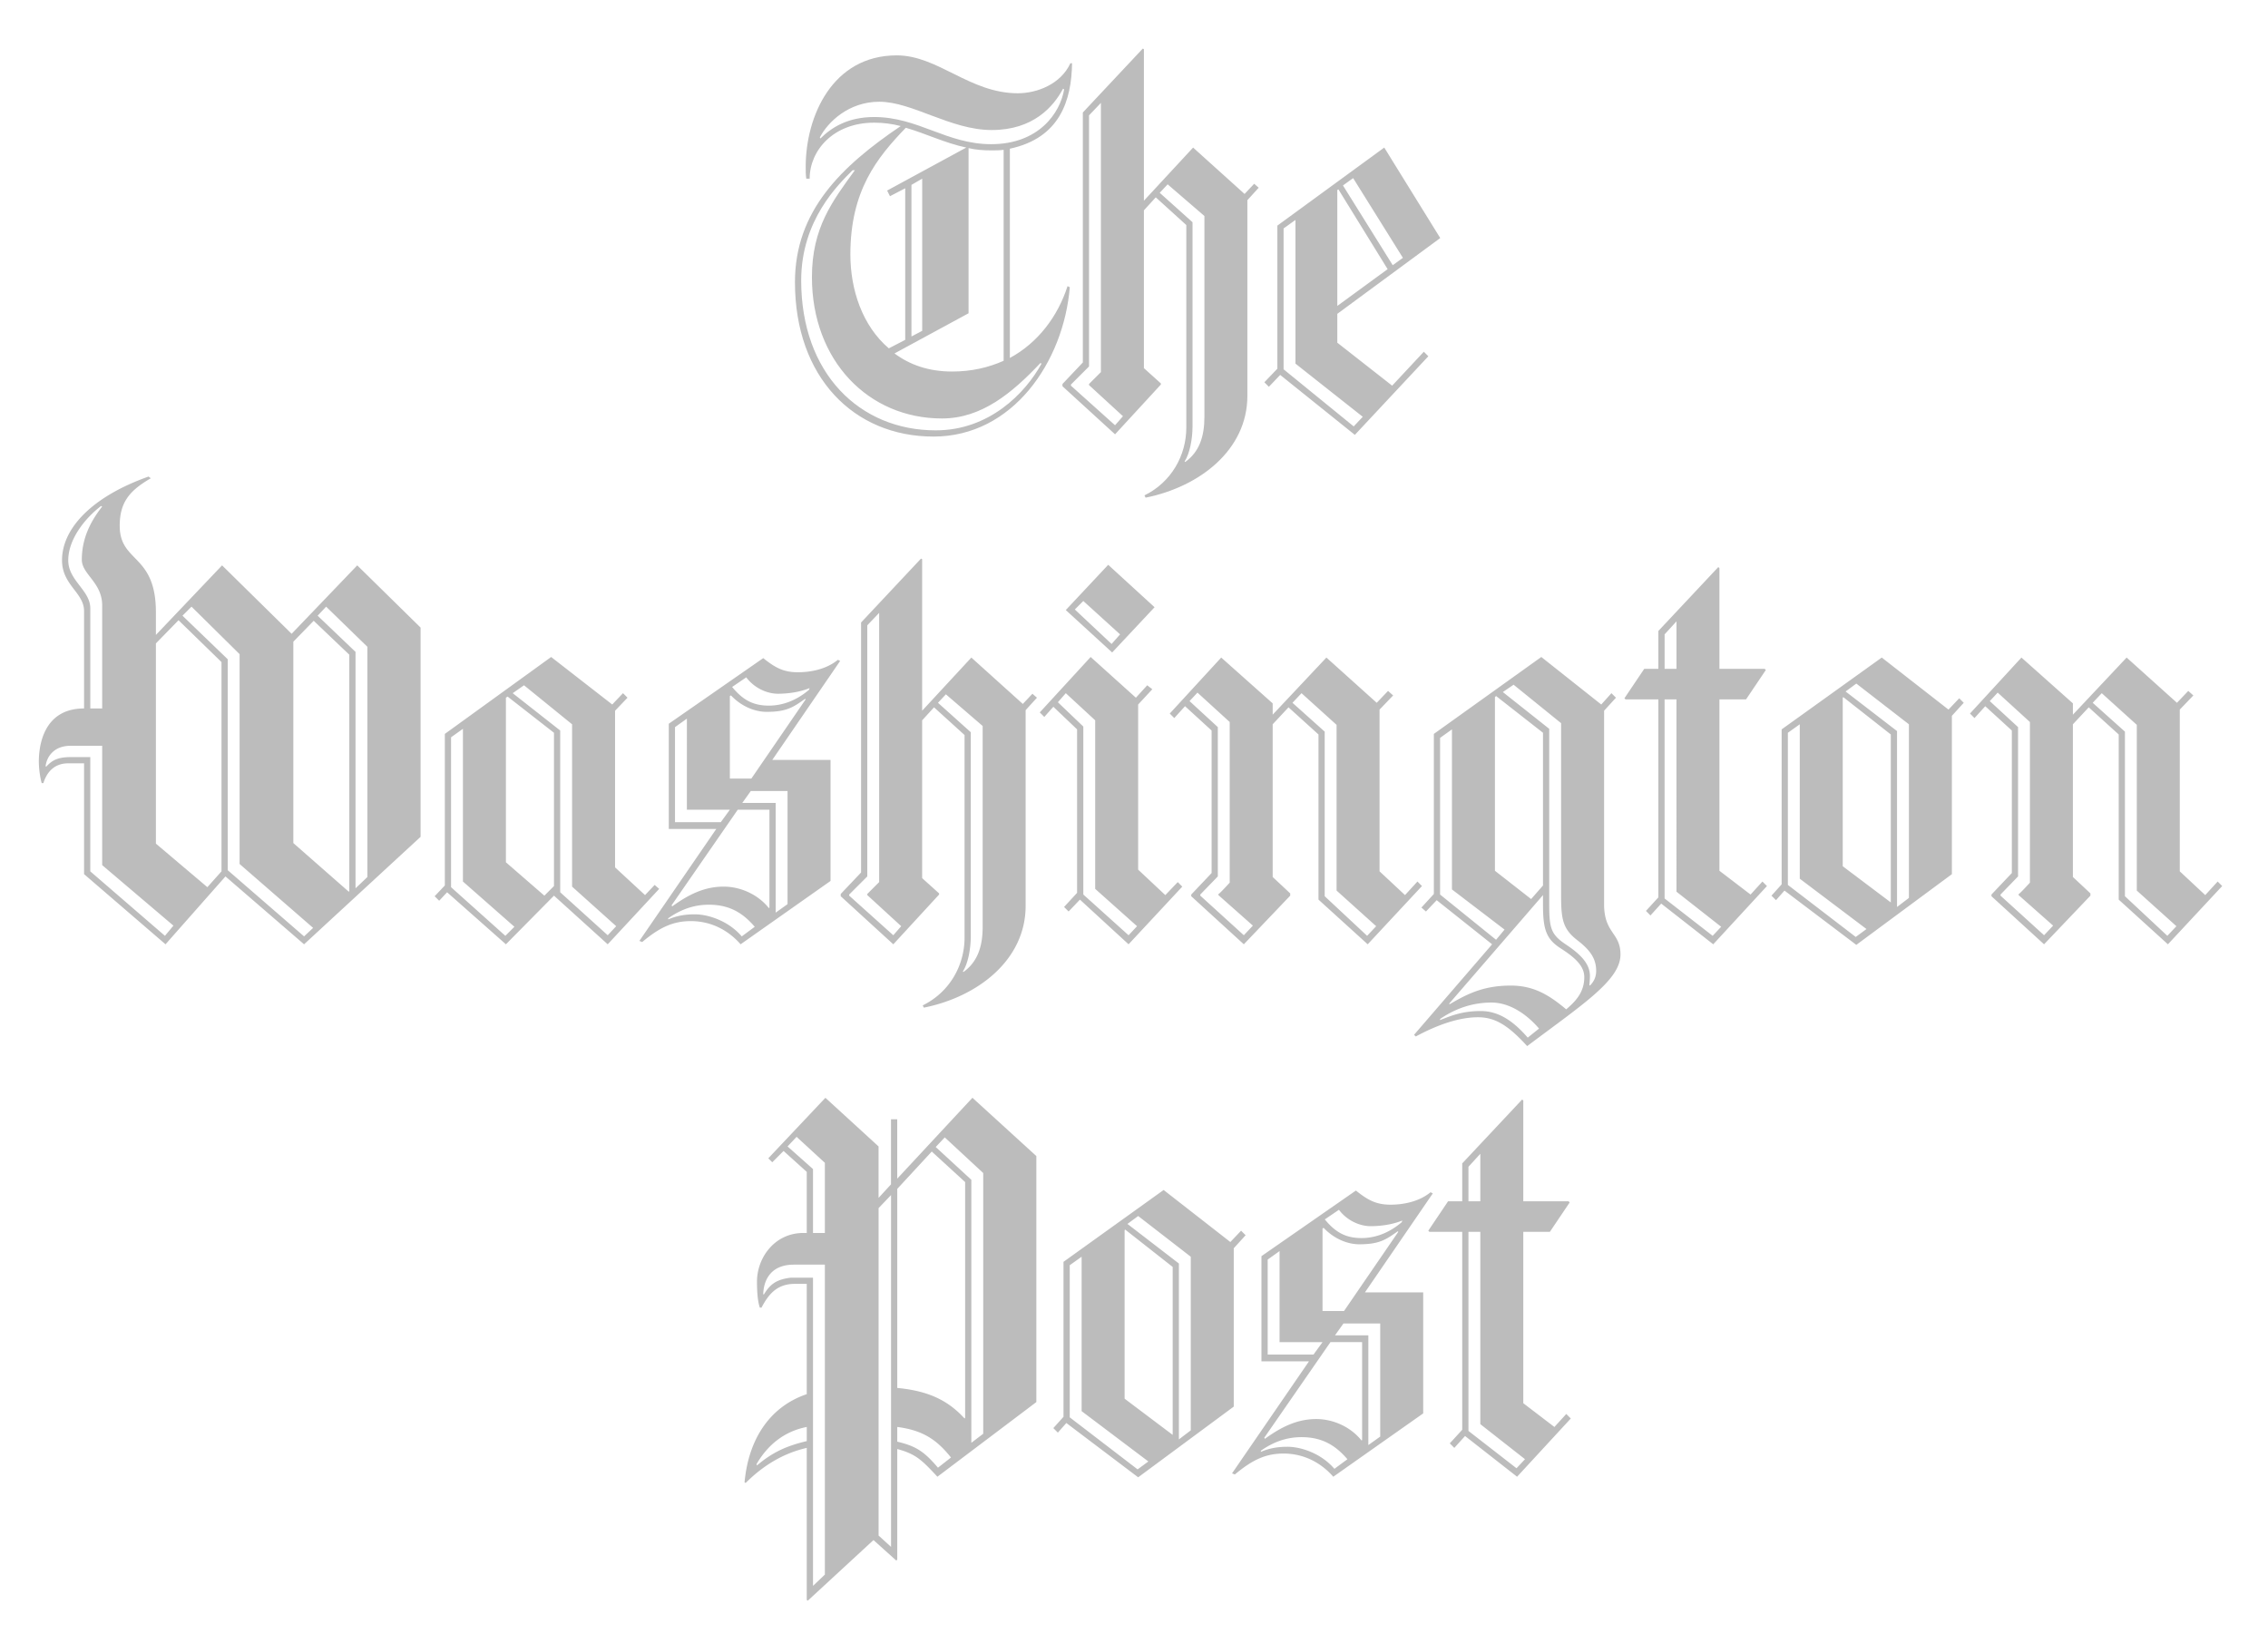 <?xml version="1.0" encoding="UTF-8" standalone="no"?>
<svg
   width="271.395"
   height="195.514"
   version="1.1"
   id="svg2232"
   sodipodi:docname="The_Washington_Post.svg"
   inkscape:version="1.2.2 (b0a84865, 2022-12-01)"
   xmlns:inkscape="http://www.inkscape.org/namespaces/inkscape"
   xmlns:sodipodi="http://sodipodi.sourceforge.net/DTD/sodipodi-0.dtd"
   xmlns="http://www.w3.org/2000/svg"
   xmlns:svg="http://www.w3.org/2000/svg">
  <defs
     id="defs2236">
    <clipPath
       clipPathUnits="userSpaceOnUse"
       id="clipPath2708">
      <path
         d="m 26.536,22.732 v 25.039 c 3.383,-1.827 5.752,-5.008 6.902,-8.595 l 0.271,0.136 C 32.964,48.245 26.874,57.177 17.4,57.177 7.858,57.177 0.82,50.072 0.82,38.702 0.82,30.176 6.369,24.829 13.475,20.024 a 12.407,12.407 0 0 0 -3.181,-0.406 c -4.873,0 -7.715,3.316 -7.715,6.7 H 2.173 C 2.105,25.844 2.105,25.371 2.105,24.897 c 0,-6.023 3.181,-13.332 10.896,-13.332 4.94,0 8.73,4.534 14.482,4.534 2.301,0 5.143,-1.083 6.293,-3.587 h 0.203 c -0.067,4.4 -1.42,8.934 -7.443,10.22 z M 30.19,48.38 c -3.384,3.586 -7.038,6.632 -11.775,6.632 -8.797,0 -15.564,-6.903 -15.564,-16.919 0,-5.887 2.436,-9.067 5.143,-12.79 H 7.723 c -1.692,1.692 -6.158,5.955 -6.158,13.196 0,11.099 6.97,17.934 16.106,17.934 6.361,0 10.692,-4.398 12.655,-7.985 z m 2.706,-32.821 c -1.15,2.165 -3.586,4.939 -8.526,4.939 -4.94,0 -9.474,-3.384 -13.467,-3.384 -3.655,0 -6.158,2.437 -7.106,4.264 l 0.068,0.136 c 1.286,-1.286 3.248,-2.572 6.429,-2.572 5.278,0 8.662,3.249 14.008,3.249 5.685,0 8.256,-3.723 8.73,-6.564 z m -18.813,4.669 c -3.451,3.587 -6.632,7.512 -6.632,15.159 0,4.195 1.421,8.526 4.602,11.233 l 1.962,-1.016 V 27.469 l -1.827,0.947 -0.338,-0.677 9.474,-5.144 c -2.571,-0.54 -4.872,-1.69 -7.241,-2.367 z m 11.708,2.639 c -0.474,0.067 -0.947,0.067 -1.489,0.067 -0.947,0 -1.827,-0.067 -2.707,-0.271 v 19.76 L 12.73,47.23 c 1.827,1.353 4.06,2.165 6.902,2.165 2.301,0 4.331,-0.474 6.158,-1.286 V 22.867 Z m -9.745,3.452 -1.286,0.744 V 45.2 l 1.286,-0.677 z m 38.912,2.571 v 23.415 c 0,6.496 -5.752,10.896 -12.181,12.181 l -0.135,-0.271 c 3.181,-1.557 5.008,-4.737 5.008,-8.121 V 31.867 l -3.654,-3.315 -1.421,1.556 v 18.881 l 2.03,1.827 v 0.136 l -5.481,5.955 -6.293,-5.752 v -0.271 l 2.436,-2.572 V 18.401 l 7.173,-7.646 0.135,0.067 v 18.136 l 5.888,-6.361 6.158,5.55 1.15,-1.219 0.542,0.475 z M 36.01,51.019 v -0.135 l 1.421,-1.422 V 17.25 l -1.421,1.49 v 30.046 l -2.166,2.166 v 0.135 l 5.278,4.737 0.947,-1.083 z m 13.805,-20.235 -4.399,-3.789 -0.947,1.015 3.925,3.52 v 24.362 c 0,1.624 -0.338,3.315 -0.947,4.263 l 0.068,0.068 c 1.692,-1.219 2.301,-3.046 2.301,-5.414 V 30.784 Z m 15.903,11.708 v 3.451 l 6.564,5.143 3.79,-4.06 0.542,0.541 -8.797,9.406 -8.933,-7.173 -1.353,1.421 -0.542,-0.541 1.557,-1.624 V 31.935 l 12.79,-9.339 6.7,10.828 z m -5.008,5.956 v -17.19 l -1.421,1.016 v 16.851 l 8.392,6.835 1.083,-1.15 z m 5.144,-20.844 -0.136,0.068 v 13.873 l 6.023,-4.399 z m 1.759,-1.353 -1.218,0.879 5.956,9.542 1.218,-0.88 z m 54.534,30.655 -9.407,-8.121 -7.173,8.121 -9.745,-8.392 V 35.251 h -1.895 c -1.692,0 -2.571,1.083 -2.978,2.368 h -0.203 a 10.753,10.753 0 0 1 -0.338,-2.571 c 0,-1.76 0.474,-6.361 5.414,-6.361 v -11.64 c 0,-2.233 -2.639,-3.113 -2.639,-6.091 0,-3.856 3.654,-7.646 10.354,-10.016 l 0.271,0.203 c -2.436,1.422 -3.722,2.775 -3.722,5.685 0,4.467 4.331,3.316 4.331,10.354 v 2.707 l 7.918,-8.324 8.324,8.188 7.85,-8.188 7.579,7.444 V 44.048 Z M 97.988,47.432 V 33.154 h -3.79 c -1.963,0 -2.842,1.285 -2.978,2.436 l 0.067,0.068 c 0.677,-0.744 1.354,-1.15 2.91,-1.15 h 2.368 v 13.67 l 8.933,7.715 1.015,-1.219 z m 0,-31.062 c 0,-2.774 -2.436,-3.722 -2.436,-5.481 0,-2.437 0.947,-4.466 2.436,-6.361 L 97.853,4.461 c -2.03,1.557 -3.925,4.061 -3.925,6.496 0,2.437 2.639,3.587 2.639,5.753 v 11.978 h 1.421 z m 14.279,6.768 -5.143,-5.008 -2.707,2.774 V 44.86 l 6.158,5.211 1.692,-1.895 z m 2.165,24.159 V 22.191 l -5.752,-5.685 -1.083,1.083 5.414,5.21 v 25.242 l 9.136,7.918 1.083,-1.016 z m 13.129,-25.039 -4.263,-4.061 -2.436,2.504 v 24.092 l 6.632,5.819 0.067,-0.067 z m 2.165,-0.947 -4.94,-4.805 -1.015,1.083 4.534,4.331 v 28.287 l 1.421,-1.354 z m 28.755,35.595 -6.429,-5.82 -5.752,5.82 -7.038,-6.226 -0.948,1.015 -0.541,-0.541 1.218,-1.286 V 31.733 l 12.723,-9.204 7.309,5.685 1.286,-1.354 0.542,0.542 -1.489,1.556 v 18.746 l 3.586,3.315 1.151,-1.218 0.541,0.474 z M 141.157,49.395 V 31.123 l -1.421,1.015 v 17.934 l 6.497,5.82 1.083,-1.083 z m 10.895,-17.798 -5.549,-4.331 -0.203,0.136 v 19.692 l 4.602,3.992 1.15,-1.15 z m 2.166,18.407 V 30.582 l -5.752,-4.67 -1.353,0.947 5.684,4.467 V 50.68 l 5.685,5.143 1.015,-1.083 z m 23.956,-15.159 h 6.97 v 14.482 l -10.76,7.579 c -1.421,-1.624 -3.452,-2.774 -5.955,-2.774 -2.03,0 -3.655,0.677 -5.82,2.504 L 162.271,56.5 171.475,43.101 H 165.79 V 30.514 l 11.302,-7.85 c 1.353,1.083 2.368,1.691 4.128,1.691 1.354,0 3.316,-0.271 4.805,-1.488 l 0.271,0.135 z m -7.579,17.324 c -1.963,0 -3.519,0.677 -4.873,1.624 v 0.136 c 1.083,-0.474 2.166,-0.609 3.181,-0.609 1.556,0 3.993,0.745 5.617,2.64 l 1.557,-1.15 c -1.287,-1.49 -2.843,-2.641 -5.482,-2.641 z m 7.24,-11.369 h -3.79 l -7.918,11.438 0.068,0.135 c 1.962,-1.421 3.857,-2.368 6.158,-2.368 2.03,0 4.128,0.947 5.414,2.571 l 0.068,-0.067 z m -9.88,0 V 29.906 l -1.421,1.015 V 42.29 h 5.481 l 1.083,-1.489 h -5.143 z m 14.144,-13.264 c -1.421,1.016 -2.233,1.557 -4.602,1.557 -1.354,0 -2.978,-0.609 -4.263,-1.963 l -0.135,0.068 v 9.88 h 2.571 l 6.497,-9.475 z m -3.248,-0.609 c -1.218,0 -2.774,-0.608 -3.79,-1.962 l -1.692,1.15 c 1.286,1.557 2.504,2.233 4.398,2.233 1.218,0 2.978,-0.339 4.805,-1.896 l 0.067,-0.202 c -1.149,0.475 -2.57,0.677 -3.788,0.677 z m 1.15,11.641 h -4.399 l -1.015,1.421 h 3.993 v 13.128 l 1.421,-1.015 z m 28.49,-9.678 v 23.415 c 0,6.496 -5.752,10.896 -12.181,12.181 l -0.135,-0.271 c 3.181,-1.557 5.008,-4.737 5.008,-8.121 V 31.867 l -3.654,-3.315 -1.421,1.556 v 18.881 l 2.03,1.827 v 0.136 l -5.481,5.955 -6.293,-5.752 V 50.884 L 188.8,48.312 V 18.401 l 7.173,-7.646 0.135,0.067 v 18.136 l 5.888,-6.361 6.158,5.55 1.15,-1.219 0.542,0.475 z m -18.948,22.129 v -0.135 l 1.421,-1.422 V 17.25 l -1.421,1.489 v 30.046 l -2.166,2.166 v 0.135 l 5.278,4.737 0.947,-1.083 z m 13.805,-20.235 -4.399,-3.789 -0.947,1.015 3.925,3.52 v 24.362 c 0,1.624 -0.338,3.315 -0.947,4.263 l 0.068,0.068 c 1.692,-1.219 2.301,-3.046 2.301,-5.414 V 30.784 Z m 17.46,26.122 -5.82,-5.346 -1.354,1.421 -0.542,-0.542 1.557,-1.691 V 31.191 l -2.842,-2.707 -1.083,1.219 -0.542,-0.542 6.09,-6.632 5.414,4.873 1.354,-1.489 0.609,0.474 -1.692,1.827 v 19.761 l 3.249,3.045 1.489,-1.557 0.541,0.542 z m -3.993,-6.631 V 30.108 l -3.519,-3.248 -0.947,1.083 3.045,2.91 v 20.099 l 5.414,4.872 1.015,-1.083 z m 2.03,-28.287 -5.549,-5.075 5.076,-5.414 5.549,5.075 z m -3.451,-6.159 -1.015,1.015 4.398,4.128 1.015,-1.15 z m 34.029,41.077 -5.888,-5.346 V 31.8 l -3.587,-3.248 -1.895,2.03 v 18.271 l 2.098,1.962 v 0.271 l -5.549,5.82 -6.294,-5.752 v -0.203 l 2.437,-2.571 V 31.326 l -3.181,-2.91 -1.286,1.421 -0.541,-0.541 6.158,-6.7 6.158,5.482 v 1.353 l 6.429,-6.835 6.022,5.414 1.354,-1.421 0.609,0.541 -1.624,1.692 v 19.354 l 3.045,2.842 1.489,-1.624 0.541,0.541 z m -17.866,-5.887 v -0.135 c 0,0.135 1.354,-1.354 1.354,-1.354 V 30.31 l -3.858,-3.519 -0.948,1.015 3.384,3.113 v 17.865 l -2.098,2.166 v 0.135 l 5.211,4.737 1.082,-1.15 z M 245.7,50.478 V 30.65 l -4.195,-3.79 -1.083,1.15 3.857,3.451 v 19.693 l 5.075,4.737 1.083,-1.151 z m 22.806,18.609 c -2.232,-2.436 -3.789,-3.451 -5.887,-3.451 -2.233,0 -4.805,0.88 -7.444,2.301 l -0.203,-0.202 9.339,-10.828 -6.632,-5.278 -1.286,1.354 -0.541,-0.474 1.488,-1.624 V 31.733 l 12.858,-9.204 7.173,5.685 1.219,-1.354 0.541,0.542 -1.421,1.556 v 23.145 c 0,3.519 1.962,3.384 1.962,6.022 0,3.045 -4.399,5.887 -11.166,10.962 z m -9,-18.745 V 31.191 l -1.421,1.016 v 18.745 l 6.699,5.414 1.016,-1.219 z m 4.737,13.535 c -2.233,0 -4.264,0.677 -6.158,1.962 v 0.136 c 1.218,-0.474 2.571,-1.083 4.872,-1.083 2.098,0 3.857,1.15 5.617,3.181 l 1.354,-1.083 c -1.693,-1.962 -3.723,-3.113 -5.685,-3.113 z m 8.256,-6.497 c -1.691,-1.083 -2.098,-2.233 -2.098,-5.143 v -1.219 l -11.234,12.993 0.068,0.067 c 2.165,-1.285 4.128,-2.232 7.309,-2.232 2.707,0 4.534,1.082 6.632,2.842 1.286,-1.083 2.165,-2.165 2.165,-3.857 0,-1.353 -1.151,-2.368 -2.842,-3.451 z m -2.098,-25.783 -5.617,-4.398 -0.136,0.135 v 20.775 l 4.332,3.384 1.421,-1.624 z m 4.128,24.836 c -1.76,-1.354 -1.963,-2.504 -1.963,-5.414 V 30.447 l -5.685,-4.602 -1.285,0.88 5.549,4.398 v 20.843 c 0,2.91 0.136,3.723 1.963,4.94 1.624,1.083 2.909,2.233 2.909,3.79 0,0.405 -0.067,1.082 -0.067,1.082 l 0.067,0.068 c 0.339,-0.339 0.745,-0.88 0.745,-1.76 10e-4,-1.488 -0.744,-2.503 -2.233,-3.653 z m 16.242,0.473 -6.226,-4.872 -1.286,1.421 -0.541,-0.542 1.488,-1.624 V 27.604 h -3.925 l -0.136,-0.135 2.369,-3.52 h 1.691 v -4.533 l 7.174,-7.647 0.135,0.136 V 23.95 h 5.414 l 0.136,0.136 -2.369,3.519 h -3.181 V 48.11 l 3.723,2.843 1.421,-1.557 0.541,0.541 z m -4.399,-38.641 -1.421,1.557 v 4.128 h 1.421 z m 0,32.348 V 27.604 h -1.421 v 23.821 l 5.752,4.467 1.015,-1.083 z m 32.956,-21.046 v 18.948 l -11.437,8.459 -8.595,-6.496 -1.015,1.15 -0.541,-0.542 1.218,-1.353 V 31.191 l 11.979,-8.595 7.985,6.227 1.285,-1.354 0.542,0.541 z m -18.203,19.49 V 30.582 l -1.422,1.015 v 18.204 l 8.121,6.226 1.286,-0.947 z M 312.02,31.8 l -5.685,-4.467 -0.067,0.068 v 20.166 l 5.752,4.331 z m 2.166,-1.218 -6.294,-4.873 -1.285,0.947 6.158,4.737 V 52.44 l 1.421,-1.082 z M 345.18,56.906 339.292,51.56 V 31.8 l -3.587,-3.248 -1.895,2.03 v 18.271 l 2.098,1.962 v 0.271 l -5.549,5.82 -6.294,-5.752 v -0.203 l 2.437,-2.571 V 31.326 l -3.181,-2.91 -1.286,1.421 -0.541,-0.541 6.158,-6.7 6.158,5.482 v 1.353 l 6.429,-6.835 6.023,5.414 1.353,-1.421 0.609,0.541 -1.624,1.692 v 19.354 l 3.045,2.842 1.489,-1.624 0.541,0.541 z m -17.867,-5.887 v -0.135 c 0,0.135 1.354,-1.354 1.354,-1.354 V 30.31 l -3.857,-3.519 -0.947,1.015 3.384,3.113 v 17.865 l -2.098,2.166 v 0.135 l 5.211,4.737 1.083,-1.15 z m 14.144,-0.541 V 30.65 l -4.195,-3.79 -1.083,1.15 3.857,3.451 v 19.693 l 5.075,4.737 1.083,-1.151 z m 45.529,6.428 c -1.895,-2.03 -2.571,-2.707 -4.805,-3.316 v 13.264 l -0.136,0.067 -2.707,-2.437 -7.85,7.241 -0.136,-0.067 V 53.455 c -2.368,0.541 -4.872,1.76 -7.309,4.195 l -0.135,-0.067 c 0.474,-5.211 3.045,-9.068 7.443,-10.557 V 33.83 h -1.421 c -1.962,0 -3.045,1.015 -3.992,2.842 h -0.203 c -0.203,-0.608 -0.339,-1.557 -0.339,-3.112 0,-2.843 2.098,-5.82 5.55,-5.82 h 0.405 v -7.309 l -2.774,-2.504 -1.354,1.354 -0.474,-0.474 6.835,-7.241 6.361,5.82 v 6.158 l 1.489,-1.624 v -7.783 h 0.744 v 7.106 l 9,-9.678 7.647,6.971 v 29.438 z m -15.632,-5.955 c -2.774,0.541 -4.736,2.233 -6.022,4.466 l 0.067,0.136 c 1.896,-1.624 3.654,-2.368 5.955,-2.91 z M 373.52,31.53 h -3.722 c -2.572,0 -3.587,1.624 -3.654,3.519 l 0.067,0.067 c 0.812,-1.354 1.624,-1.827 3.248,-2.029 h 2.64 v 36.881 l 1.421,-1.354 z m 0,-12.182 -3.384,-3.112 -1.083,1.15 3.046,2.706 v 7.647 h 1.421 z m 7.918,3.857 -1.489,1.557 v 39.183 l 1.489,1.354 z m 8.865,-1.556 -3.993,-3.654 -4.128,4.467 v 23.82 c 3.519,0.339 5.955,1.354 8.053,3.654 l 0.068,-0.067 z m -8.121,29.302 v 1.76 c 2.301,0.541 3.248,1.218 4.872,3.112 l 1.557,-1.218 c -1.625,-2.03 -3.249,-3.247 -6.429,-3.654 z m 10.286,-30.384 -4.602,-4.264 -1.083,1.15 4.264,3.925 v 31.468 l 1.421,-1.083 z m 29.979,9 v 18.948 l -11.438,8.459 -8.594,-6.496 -1.016,1.15 -0.541,-0.542 1.218,-1.353 V 31.191 l 11.979,-8.595 7.985,6.227 1.285,-1.354 0.542,0.541 z m -18.204,19.49 V 30.582 l -1.422,1.015 v 18.204 l 8.121,6.226 1.286,-0.947 z m 10.895,-17.257 -5.684,-4.467 -0.068,0.068 v 20.166 l 5.752,4.331 z m 2.166,-1.218 -6.294,-4.873 -1.285,0.947 6.158,4.737 V 52.44 l 1.421,-1.082 z m 20.842,4.263 h 6.971 v 14.482 l -10.76,7.579 c -1.421,-1.624 -3.451,-2.774 -5.955,-2.774 -2.03,0 -3.654,0.677 -5.82,2.504 l -0.338,-0.136 9.203,-13.399 h -5.685 V 30.514 l 11.302,-7.85 c 1.354,1.083 2.368,1.691 4.128,1.691 1.354,0 3.315,-0.271 4.805,-1.488 l 0.271,0.135 z m -7.579,17.324 c -1.962,0 -3.519,0.677 -4.872,1.624 v 0.136 c 1.083,-0.474 2.165,-0.609 3.181,-0.609 1.557,0 3.992,0.745 5.616,2.64 l 1.557,-1.15 c -1.285,-1.49 -2.842,-2.641 -5.482,-2.641 z M 437.809,40.8 h -3.79 l -7.917,11.438 0.067,0.135 c 1.962,-1.421 3.857,-2.368 6.158,-2.368 2.03,0 4.128,0.947 5.414,2.571 l 0.067,-0.067 V 40.8 Z m -9.88,0 V 29.906 l -1.422,1.015 V 42.29 h 5.481 l 1.083,-1.489 h -5.142 z m 14.143,-13.264 c -1.422,1.016 -2.233,1.557 -4.603,1.557 -1.354,0 -2.978,-0.609 -4.263,-1.963 l -0.136,0.068 v 9.88 h 2.571 l 6.497,-9.475 z m -3.249,-0.609 c -1.218,0 -2.774,-0.608 -3.789,-1.962 l -1.692,1.15 c 1.286,1.557 2.504,2.233 4.399,2.233 1.218,0 2.978,-0.339 4.805,-1.896 l 0.067,-0.202 c -1.15,0.475 -2.571,0.677 -3.79,0.677 z m 1.151,11.641 h -4.398 l -1.015,1.421 h 3.992 v 13.128 l 1.421,-1.015 z m 16.377,18.338 -6.226,-4.872 -1.286,1.421 -0.541,-0.542 1.488,-1.624 V 27.604 h -3.925 l -0.135,-0.135 2.368,-3.52 h 1.691 v -4.533 l 7.174,-7.647 0.136,0.136 V 23.95 h 5.413 l 0.136,0.136 -2.369,3.519 h -3.18 V 48.11 l 3.722,2.843 1.421,-1.557 0.541,0.541 z m -4.399,-38.641 -1.421,1.557 v 4.128 h 1.421 z m 0,32.348 V 27.604 h -1.421 v 23.821 l 5.752,4.467 1.015,-1.083 z"
         fill="#bcbcbc"
         id="path2710" />
    </clipPath>
    <clipPath
       clipPathUnits="userSpaceOnUse"
       id="clipPath2716">
      <rect
         style="opacity:0.079;fill:#372800;stroke-width:0.699;stroke-linejoin:round;stroke-miterlimit:23.5"
         id="rect2718"
         width="106.93"
         height="68.934"
         x="358.241"
         y="3.257" />
    </clipPath>
    <clipPath
       clipPathUnits="userSpaceOnUse"
       id="clipPath2722">
      <rect
         style="opacity:0.079;fill:#372800;stroke-width:0.739;stroke-linejoin:round;stroke-miterlimit:23.5"
         id="rect2724"
         width="271.395"
         height="73.277"
         x="85.761"
         y="-0.543" />
    </clipPath>
  </defs>
  <sodipodi:namedview
     id="namedview2234"
     pagecolor="#ffffff"
     bordercolor="#000000"
     borderopacity="0.25"
     inkscape:showpageshadow="2"
     inkscape:pageopacity="0.0"
     inkscape:pagecheckerboard="0"
     inkscape:deskcolor="#d1d1d1"
     showgrid="false"
     inkscape:zoom="1.8423326"
     inkscape:cx="116.97128"
     inkscape:cy="95.802462"
     inkscape:window-width="1440"
     inkscape:window-height="847"
     inkscape:window-x="0"
     inkscape:window-y="25"
     inkscape:window-maximized="1"
     inkscape:current-layer="svg2232" />
  <path
     d="m 26.536,22.732 v 25.039 c 3.383,-1.827 5.752,-5.008 6.902,-8.595 l 0.271,0.136 C 32.964,48.245 26.874,57.177 17.4,57.177 7.858,57.177 0.82,50.072 0.82,38.702 0.82,30.176 6.369,24.829 13.475,20.024 a 12.407,12.407 0 0 0 -3.181,-0.406 c -4.873,0 -7.715,3.316 -7.715,6.7 H 2.173 C 2.105,25.844 2.105,25.371 2.105,24.897 c 0,-6.023 3.181,-13.332 10.896,-13.332 4.94,0 8.73,4.534 14.482,4.534 2.301,0 5.143,-1.083 6.293,-3.587 h 0.203 c -0.067,4.4 -1.42,8.934 -7.443,10.22 z M 30.19,48.38 c -3.384,3.586 -7.038,6.632 -11.775,6.632 -8.797,0 -15.564,-6.903 -15.564,-16.919 0,-5.887 2.436,-9.067 5.143,-12.79 H 7.723 c -1.692,1.692 -6.158,5.955 -6.158,13.196 0,11.099 6.97,17.934 16.106,17.934 6.361,0 10.692,-4.398 12.655,-7.985 z m 2.706,-32.821 c -1.15,2.165 -3.586,4.939 -8.526,4.939 -4.94,0 -9.474,-3.384 -13.467,-3.384 -3.655,0 -6.158,2.437 -7.106,4.264 l 0.068,0.136 c 1.286,-1.286 3.248,-2.572 6.429,-2.572 5.278,0 8.662,3.249 14.008,3.249 5.685,0 8.256,-3.723 8.73,-6.564 z m -18.813,4.669 c -3.451,3.587 -6.632,7.512 -6.632,15.159 0,4.195 1.421,8.526 4.602,11.233 l 1.962,-1.016 V 27.469 l -1.827,0.947 -0.338,-0.677 9.474,-5.144 c -2.571,-0.54 -4.872,-1.69 -7.241,-2.367 z m 11.708,2.639 c -0.474,0.067 -0.947,0.067 -1.489,0.067 -0.947,0 -1.827,-0.067 -2.707,-0.271 v 19.76 L 12.73,47.23 c 1.827,1.353 4.06,2.165 6.902,2.165 2.301,0 4.331,-0.474 6.158,-1.286 V 22.867 Z m -9.745,3.452 -1.286,0.744 V 45.2 l 1.286,-0.677 z m 38.912,2.571 v 23.415 c 0,6.496 -5.752,10.896 -12.181,12.181 l -0.135,-0.271 c 3.181,-1.557 5.008,-4.737 5.008,-8.121 V 31.867 l -3.654,-3.315 -1.421,1.556 v 18.881 l 2.03,1.827 v 0.136 l -5.481,5.955 -6.293,-5.752 v -0.271 l 2.436,-2.572 V 18.401 l 7.173,-7.646 0.135,0.067 v 18.136 l 5.888,-6.361 6.158,5.55 1.15,-1.219 0.542,0.475 z M 36.01,51.019 v -0.135 l 1.421,-1.422 V 17.25 l -1.421,1.49 v 30.046 l -2.166,2.166 v 0.135 l 5.278,4.737 0.947,-1.083 z m 13.805,-20.235 -4.399,-3.789 -0.947,1.015 3.925,3.52 v 24.362 c 0,1.624 -0.338,3.315 -0.947,4.263 l 0.068,0.068 c 1.692,-1.219 2.301,-3.046 2.301,-5.414 V 30.784 Z m 15.903,11.708 v 3.451 l 6.564,5.143 3.79,-4.06 0.542,0.541 -8.797,9.406 -8.933,-7.173 -1.353,1.421 -0.542,-0.541 1.557,-1.624 V 31.935 l 12.79,-9.339 6.7,10.828 z m -5.008,5.956 v -17.19 l -1.421,1.016 v 16.851 l 8.392,6.835 1.083,-1.15 z m 5.144,-20.844 -0.136,0.068 v 13.873 l 6.023,-4.399 z m 1.759,-1.353 -1.218,0.879 5.956,9.542 1.218,-0.88 z m 54.534,30.655 -9.407,-8.121 -7.173,8.121 -9.745,-8.392 V 35.251 h -1.895 c -1.692,0 -2.571,1.083 -2.978,2.368 h -0.203 a 10.753,10.753 0 0 1 -0.338,-2.571 c 0,-1.76 0.474,-6.361 5.414,-6.361 v -11.64 c 0,-2.233 -2.639,-3.113 -2.639,-6.091 0,-3.856 3.654,-7.646 10.354,-10.016 l 0.271,0.203 c -2.436,1.422 -3.722,2.775 -3.722,5.685 0,4.467 4.331,3.316 4.331,10.354 v 2.707 l 7.918,-8.324 8.324,8.188 7.85,-8.188 7.579,7.444 V 44.048 Z M 97.988,47.432 V 33.154 h -3.79 c -1.963,0 -2.842,1.285 -2.978,2.436 l 0.067,0.068 c 0.677,-0.744 1.354,-1.15 2.91,-1.15 h 2.368 v 13.67 l 8.933,7.715 1.015,-1.219 z m 0,-31.062 c 0,-2.774 -2.436,-3.722 -2.436,-5.481 0,-2.437 0.947,-4.466 2.436,-6.361 L 97.853,4.461 c -2.03,1.557 -3.925,4.061 -3.925,6.496 0,2.437 2.639,3.587 2.639,5.753 v 11.978 h 1.421 z m 14.279,6.768 -5.143,-5.008 -2.707,2.774 V 44.86 l 6.158,5.211 1.692,-1.895 z m 2.165,24.159 V 22.191 l -5.752,-5.685 -1.083,1.083 5.414,5.21 v 25.242 l 9.136,7.918 1.083,-1.016 z m 13.129,-25.039 -4.263,-4.061 -2.436,2.504 v 24.092 l 6.632,5.819 0.067,-0.067 z m 2.165,-0.947 -4.94,-4.805 -1.015,1.083 4.534,4.331 v 28.287 l 1.421,-1.354 z m 28.755,35.595 -6.429,-5.82 -5.752,5.82 -7.038,-6.226 -0.948,1.015 -0.541,-0.541 1.218,-1.286 V 31.733 l 12.723,-9.204 7.309,5.685 1.286,-1.354 0.542,0.542 -1.489,1.556 v 18.746 l 3.586,3.315 1.151,-1.218 0.541,0.474 z M 141.157,49.395 V 31.123 l -1.421,1.015 v 17.934 l 6.497,5.82 1.083,-1.083 z m 10.895,-17.798 -5.549,-4.331 -0.203,0.136 v 19.692 l 4.602,3.992 1.15,-1.15 z m 2.166,18.407 V 30.582 l -5.752,-4.67 -1.353,0.947 5.684,4.467 V 50.68 l 5.685,5.143 1.015,-1.083 z m 23.956,-15.159 h 6.97 v 14.482 l -10.76,7.579 c -1.421,-1.624 -3.452,-2.774 -5.955,-2.774 -2.03,0 -3.655,0.677 -5.82,2.504 L 162.271,56.5 171.475,43.101 H 165.79 V 30.514 l 11.302,-7.85 c 1.353,1.083 2.368,1.691 4.128,1.691 1.354,0 3.316,-0.271 4.805,-1.488 l 0.271,0.135 z m -7.579,17.324 c -1.963,0 -3.519,0.677 -4.873,1.624 v 0.136 c 1.083,-0.474 2.166,-0.609 3.181,-0.609 1.556,0 3.993,0.745 5.617,2.64 l 1.557,-1.15 c -1.287,-1.49 -2.843,-2.641 -5.482,-2.641 z m 7.24,-11.369 h -3.79 l -7.918,11.438 0.068,0.135 c 1.962,-1.421 3.857,-2.368 6.158,-2.368 2.03,0 4.128,0.947 5.414,2.571 l 0.068,-0.067 z m -9.88,0 V 29.906 l -1.421,1.015 V 42.29 h 5.481 l 1.083,-1.489 h -5.143 z m 14.144,-13.264 c -1.421,1.016 -2.233,1.557 -4.602,1.557 -1.354,0 -2.978,-0.609 -4.263,-1.963 l -0.135,0.068 v 9.88 h 2.571 l 6.497,-9.475 z m -3.248,-0.609 c -1.218,0 -2.774,-0.608 -3.79,-1.962 l -1.692,1.15 c 1.286,1.557 2.504,2.233 4.398,2.233 1.218,0 2.978,-0.339 4.805,-1.896 l 0.067,-0.202 c -1.149,0.475 -2.57,0.677 -3.788,0.677 z m 1.15,11.641 h -4.399 l -1.015,1.421 h 3.993 v 13.128 l 1.421,-1.015 z m 28.49,-9.678 v 23.415 c 0,6.496 -5.752,10.896 -12.181,12.181 l -0.135,-0.271 c 3.181,-1.557 5.008,-4.737 5.008,-8.121 V 31.867 l -3.654,-3.315 -1.421,1.556 v 18.881 l 2.03,1.827 v 0.136 l -5.481,5.955 -6.293,-5.752 V 50.884 L 188.8,48.312 V 18.401 l 7.173,-7.646 0.135,0.067 v 18.136 l 5.888,-6.361 6.158,5.55 1.15,-1.219 0.542,0.475 z m -18.948,22.129 v -0.135 l 1.421,-1.422 V 17.25 l -1.421,1.489 v 30.046 l -2.166,2.166 v 0.135 l 5.278,4.737 0.947,-1.083 z m 13.805,-20.235 -4.399,-3.789 -0.947,1.015 3.925,3.52 v 24.362 c 0,1.624 -0.338,3.315 -0.947,4.263 l 0.068,0.068 c 1.692,-1.219 2.301,-3.046 2.301,-5.414 V 30.784 Z m 17.46,26.122 -5.82,-5.346 -1.354,1.421 -0.542,-0.542 1.557,-1.691 V 31.191 l -2.842,-2.707 -1.083,1.219 -0.542,-0.542 6.09,-6.632 5.414,4.873 1.354,-1.489 0.609,0.474 -1.692,1.827 v 19.761 l 3.249,3.045 1.489,-1.557 0.541,0.542 z m -3.993,-6.631 V 30.108 l -3.519,-3.248 -0.947,1.083 3.045,2.91 v 20.099 l 5.414,4.872 1.015,-1.083 z m 2.03,-28.287 -5.549,-5.075 5.076,-5.414 5.549,5.075 z m -3.451,-6.159 -1.015,1.015 4.398,4.128 1.015,-1.15 z m 34.029,41.077 -5.888,-5.346 V 31.8 l -3.587,-3.248 -1.895,2.03 v 18.271 l 2.098,1.962 v 0.271 l -5.549,5.82 -6.294,-5.752 v -0.203 l 2.437,-2.571 V 31.326 l -3.181,-2.91 -1.286,1.421 -0.541,-0.541 6.158,-6.7 6.158,5.482 v 1.353 l 6.429,-6.835 6.022,5.414 1.354,-1.421 0.609,0.541 -1.624,1.692 v 19.354 l 3.045,2.842 1.489,-1.624 0.541,0.541 z m -17.866,-5.887 v -0.135 c 0,0.135 1.354,-1.354 1.354,-1.354 V 30.31 l -3.858,-3.519 -0.948,1.015 3.384,3.113 v 17.865 l -2.098,2.166 v 0.135 l 5.211,4.737 1.082,-1.15 z M 245.7,50.478 V 30.65 l -4.195,-3.79 -1.083,1.15 3.857,3.451 v 19.693 l 5.075,4.737 1.083,-1.151 z m 22.806,18.609 c -2.232,-2.436 -3.789,-3.451 -5.887,-3.451 -2.233,0 -4.805,0.88 -7.444,2.301 l -0.203,-0.202 9.339,-10.828 -6.632,-5.278 -1.286,1.354 -0.541,-0.474 1.488,-1.624 V 31.733 l 12.858,-9.204 7.173,5.685 1.219,-1.354 0.541,0.542 -1.421,1.556 v 23.145 c 0,3.519 1.962,3.384 1.962,6.022 0,3.045 -4.399,5.887 -11.166,10.962 z m -9,-18.745 V 31.191 l -1.421,1.016 v 18.745 l 6.699,5.414 1.016,-1.219 z m 4.737,13.535 c -2.233,0 -4.264,0.677 -6.158,1.962 v 0.136 c 1.218,-0.474 2.571,-1.083 4.872,-1.083 2.098,0 3.857,1.15 5.617,3.181 l 1.354,-1.083 c -1.693,-1.962 -3.723,-3.113 -5.685,-3.113 z m 8.256,-6.497 c -1.691,-1.083 -2.098,-2.233 -2.098,-5.143 v -1.219 l -11.234,12.993 0.068,0.067 c 2.165,-1.285 4.128,-2.232 7.309,-2.232 2.707,0 4.534,1.082 6.632,2.842 1.286,-1.083 2.165,-2.165 2.165,-3.857 0,-1.353 -1.151,-2.368 -2.842,-3.451 z m -2.098,-25.783 -5.617,-4.398 -0.136,0.135 v 20.775 l 4.332,3.384 1.421,-1.624 z m 4.128,24.836 c -1.76,-1.354 -1.963,-2.504 -1.963,-5.414 V 30.447 l -5.685,-4.602 -1.285,0.88 5.549,4.398 v 20.843 c 0,2.91 0.136,3.723 1.963,4.94 1.624,1.083 2.909,2.233 2.909,3.79 0,0.405 -0.067,1.082 -0.067,1.082 l 0.067,0.068 c 0.339,-0.339 0.745,-0.88 0.745,-1.76 10e-4,-1.488 -0.744,-2.503 -2.233,-3.653 z m 16.242,0.473 -6.226,-4.872 -1.286,1.421 -0.541,-0.542 1.488,-1.624 V 27.604 h -3.925 l -0.136,-0.135 2.369,-3.52 h 1.691 v -4.533 l 7.174,-7.647 0.135,0.136 V 23.95 h 5.414 l 0.136,0.136 -2.369,3.519 h -3.181 V 48.11 l 3.723,2.843 1.421,-1.557 0.541,0.541 z m -4.399,-38.641 -1.421,1.557 v 4.128 h 1.421 z m 0,32.348 V 27.604 h -1.421 v 23.821 l 5.752,4.467 1.015,-1.083 z m 32.956,-21.046 v 18.948 l -11.437,8.459 -8.595,-6.496 -1.015,1.15 -0.541,-0.542 1.218,-1.353 V 31.191 l 11.979,-8.595 7.985,6.227 1.285,-1.354 0.542,0.541 z m -18.203,19.49 V 30.582 l -1.422,1.015 v 18.204 l 8.121,6.226 1.286,-0.947 z M 312.02,31.8 l -5.685,-4.467 -0.067,0.068 v 20.166 l 5.752,4.331 z m 2.166,-1.218 -6.294,-4.873 -1.285,0.947 6.158,4.737 V 52.44 l 1.421,-1.082 z M 345.18,56.906 339.292,51.56 V 31.8 l -3.587,-3.248 -1.895,2.03 v 18.271 l 2.098,1.962 v 0.271 l -5.549,5.82 -6.294,-5.752 v -0.203 l 2.437,-2.571 V 31.326 l -3.181,-2.91 -1.286,1.421 -0.541,-0.541 6.158,-6.7 6.158,5.482 v 1.353 l 6.429,-6.835 6.023,5.414 1.353,-1.421 0.609,0.541 -1.624,1.692 v 19.354 l 3.045,2.842 1.489,-1.624 0.541,0.541 z m -17.867,-5.887 v -0.135 c 0,0.135 1.354,-1.354 1.354,-1.354 V 30.31 l -3.857,-3.519 -0.947,1.015 3.384,3.113 v 17.865 l -2.098,2.166 v 0.135 l 5.211,4.737 1.083,-1.15 z m 14.144,-0.541 V 30.65 l -4.195,-3.79 -1.083,1.15 3.857,3.451 v 19.693 l 5.075,4.737 1.083,-1.151 z m 45.529,6.428 c -1.895,-2.03 -2.571,-2.707 -4.805,-3.316 v 13.264 l -0.136,0.067 -2.707,-2.437 -7.85,7.241 -0.136,-0.067 V 53.455 c -2.368,0.541 -4.872,1.76 -7.309,4.195 l -0.135,-0.067 c 0.474,-5.211 3.045,-9.068 7.443,-10.557 V 33.83 h -1.421 c -1.962,0 -3.045,1.015 -3.992,2.842 h -0.203 c -0.203,-0.608 -0.339,-1.557 -0.339,-3.112 0,-2.843 2.098,-5.82 5.55,-5.82 h 0.405 v -7.309 l -2.774,-2.504 -1.354,1.354 -0.474,-0.474 6.835,-7.241 6.361,5.82 v 6.158 l 1.489,-1.624 v -7.783 h 0.744 v 7.106 l 9,-9.678 7.647,6.971 v 29.438 z m -15.632,-5.955 c -2.774,0.541 -4.736,2.233 -6.022,4.466 l 0.067,0.136 c 1.896,-1.624 3.654,-2.368 5.955,-2.91 z M 373.52,31.53 h -3.722 c -2.572,0 -3.587,1.624 -3.654,3.519 l 0.067,0.067 c 0.812,-1.354 1.624,-1.827 3.248,-2.029 h 2.64 v 36.881 l 1.421,-1.354 z m 0,-12.182 -3.384,-3.112 -1.083,1.15 3.046,2.706 v 7.647 h 1.421 z m 7.918,3.857 -1.489,1.557 v 39.183 l 1.489,1.354 z m 8.865,-1.556 -3.993,-3.654 -4.128,4.467 v 23.82 c 3.519,0.339 5.955,1.354 8.053,3.654 l 0.068,-0.067 z m -8.121,29.302 v 1.76 c 2.301,0.541 3.248,1.218 4.872,3.112 l 1.557,-1.218 c -1.625,-2.03 -3.249,-3.247 -6.429,-3.654 z m 10.286,-30.384 -4.602,-4.264 -1.083,1.15 4.264,3.925 v 31.468 l 1.421,-1.083 z m 29.979,9 v 18.948 l -11.438,8.459 -8.594,-6.496 -1.016,1.15 -0.541,-0.542 1.218,-1.353 V 31.191 l 11.979,-8.595 7.985,6.227 1.285,-1.354 0.542,0.541 z m -18.204,19.49 V 30.582 l -1.422,1.015 v 18.204 l 8.121,6.226 1.286,-0.947 z m 10.895,-17.257 -5.684,-4.467 -0.068,0.068 v 20.166 l 5.752,4.331 z m 2.166,-1.218 -6.294,-4.873 -1.285,0.947 6.158,4.737 V 52.44 l 1.421,-1.082 z m 20.842,4.263 h 6.971 v 14.482 l -10.76,7.579 c -1.421,-1.624 -3.451,-2.774 -5.955,-2.774 -2.03,0 -3.654,0.677 -5.82,2.504 l -0.338,-0.136 9.203,-13.399 h -5.685 V 30.514 l 11.302,-7.85 c 1.354,1.083 2.368,1.691 4.128,1.691 1.354,0 3.315,-0.271 4.805,-1.488 l 0.271,0.135 z m -7.579,17.324 c -1.962,0 -3.519,0.677 -4.872,1.624 v 0.136 c 1.083,-0.474 2.165,-0.609 3.181,-0.609 1.557,0 3.992,0.745 5.616,2.64 l 1.557,-1.15 c -1.285,-1.49 -2.842,-2.641 -5.482,-2.641 z M 437.809,40.8 h -3.79 l -7.917,11.438 0.067,0.135 c 1.962,-1.421 3.857,-2.368 6.158,-2.368 2.03,0 4.128,0.947 5.414,2.571 l 0.067,-0.067 V 40.8 Z m -9.88,0 V 29.906 l -1.422,1.015 V 42.29 h 5.481 l 1.083,-1.489 h -5.142 z m 14.143,-13.264 c -1.422,1.016 -2.233,1.557 -4.603,1.557 -1.354,0 -2.978,-0.609 -4.263,-1.963 l -0.136,0.068 v 9.88 h 2.571 l 6.497,-9.475 z m -3.249,-0.609 c -1.218,0 -2.774,-0.608 -3.789,-1.962 l -1.692,1.15 c 1.286,1.557 2.504,2.233 4.399,2.233 1.218,0 2.978,-0.339 4.805,-1.896 l 0.067,-0.202 c -1.15,0.475 -2.571,0.677 -3.79,0.677 z m 1.151,11.641 h -4.398 l -1.015,1.421 h 3.992 v 13.128 l 1.421,-1.015 z m 16.377,18.338 -6.226,-4.872 -1.286,1.421 -0.541,-0.542 1.488,-1.624 V 27.604 h -3.925 l -0.135,-0.135 2.368,-3.52 h 1.691 v -4.533 l 7.174,-7.647 0.136,0.136 V 23.95 h 5.413 l 0.136,0.136 -2.369,3.519 h -3.18 V 48.11 l 3.722,2.843 1.421,-1.557 0.541,0.541 z m -4.399,-38.641 -1.421,1.557 v 4.128 h 1.421 z m 0,32.348 V 27.604 h -1.421 v 23.821 l 5.752,4.467 1.015,-1.083 z"
     fill="#bcbcbc"
     id="path2230"
     clip-path="url(#clipPath2722)"
     transform="translate(-85.761,56.082)" />
  <rect
     style="opacity:1;fill:#bcbcbc;fill-opacity:1;stroke-width:0.699;stroke-linejoin:round;stroke-miterlimit:23.5"
     id="rect2290"
     width="90.103"
     height="77.076"
     x="-8.142"
     y="-1.086"
     ry="0"
     clip-path="url(#clipPath2708)"
     transform="translate(94.307,-4.94)" />
  <path
     d="m 26.536,22.732 v 25.039 c 3.383,-1.827 5.752,-5.008 6.902,-8.595 l 0.271,0.136 C 32.964,48.245 26.874,57.177 17.4,57.177 7.858,57.177 0.82,50.072 0.82,38.702 0.82,30.176 6.369,24.829 13.475,20.024 a 12.407,12.407 0 0 0 -3.181,-0.406 c -4.873,0 -7.715,3.316 -7.715,6.7 H 2.173 C 2.105,25.844 2.105,25.371 2.105,24.897 c 0,-6.023 3.181,-13.332 10.896,-13.332 4.94,0 8.73,4.534 14.482,4.534 2.301,0 5.143,-1.083 6.293,-3.587 h 0.203 c -0.067,4.4 -1.42,8.934 -7.443,10.22 z M 30.19,48.38 c -3.384,3.586 -7.038,6.632 -11.775,6.632 -8.797,0 -15.564,-6.903 -15.564,-16.919 0,-5.887 2.436,-9.067 5.143,-12.79 H 7.723 c -1.692,1.692 -6.158,5.955 -6.158,13.196 0,11.099 6.97,17.934 16.106,17.934 6.361,0 10.692,-4.398 12.655,-7.985 z m 2.706,-32.821 c -1.15,2.165 -3.586,4.939 -8.526,4.939 -4.94,0 -9.474,-3.384 -13.467,-3.384 -3.655,0 -6.158,2.437 -7.106,4.264 l 0.068,0.136 c 1.286,-1.286 3.248,-2.572 6.429,-2.572 5.278,0 8.662,3.249 14.008,3.249 5.685,0 8.256,-3.723 8.73,-6.564 z m -18.813,4.669 c -3.451,3.587 -6.632,7.512 -6.632,15.159 0,4.195 1.421,8.526 4.602,11.233 l 1.962,-1.016 V 27.469 l -1.827,0.947 -0.338,-0.677 9.474,-5.144 c -2.571,-0.54 -4.872,-1.69 -7.241,-2.367 z m 11.708,2.639 c -0.474,0.067 -0.947,0.067 -1.489,0.067 -0.947,0 -1.827,-0.067 -2.707,-0.271 v 19.76 L 12.73,47.23 c 1.827,1.353 4.06,2.165 6.902,2.165 2.301,0 4.331,-0.474 6.158,-1.286 V 22.867 Z m -9.745,3.452 -1.286,0.744 V 45.2 l 1.286,-0.677 z m 38.912,2.571 v 23.415 c 0,6.496 -5.752,10.896 -12.181,12.181 l -0.135,-0.271 c 3.181,-1.557 5.008,-4.737 5.008,-8.121 V 31.867 l -3.654,-3.315 -1.421,1.556 v 18.881 l 2.03,1.827 v 0.136 l -5.481,5.955 -6.293,-5.752 v -0.271 l 2.436,-2.572 V 18.401 l 7.173,-7.646 0.135,0.067 v 18.136 l 5.888,-6.361 6.158,5.55 1.15,-1.219 0.542,0.475 z M 36.01,51.019 v -0.135 l 1.421,-1.422 V 17.25 l -1.421,1.49 v 30.046 l -2.166,2.166 v 0.135 l 5.278,4.737 0.947,-1.083 z m 13.805,-20.235 -4.399,-3.789 -0.947,1.015 3.925,3.52 v 24.362 c 0,1.624 -0.338,3.315 -0.947,4.263 l 0.068,0.068 c 1.692,-1.219 2.301,-3.046 2.301,-5.414 V 30.784 Z m 15.903,11.708 v 3.451 l 6.564,5.143 3.79,-4.06 0.542,0.541 -8.797,9.406 -8.933,-7.173 -1.353,1.421 -0.542,-0.541 1.557,-1.624 V 31.935 l 12.79,-9.339 6.7,10.828 z m -5.008,5.956 v -17.19 l -1.421,1.016 v 16.851 l 8.392,6.835 1.083,-1.15 z m 5.144,-20.844 -0.136,0.068 v 13.873 l 6.023,-4.399 z m 1.759,-1.353 -1.218,0.879 5.956,9.542 1.218,-0.88 z m 54.534,30.655 -9.407,-8.121 -7.173,8.121 -9.745,-8.392 V 35.251 h -1.895 c -1.692,0 -2.571,1.083 -2.978,2.368 h -0.203 a 10.753,10.753 0 0 1 -0.338,-2.571 c 0,-1.76 0.474,-6.361 5.414,-6.361 v -11.64 c 0,-2.233 -2.639,-3.113 -2.639,-6.091 0,-3.856 3.654,-7.646 10.354,-10.016 l 0.271,0.203 c -2.436,1.422 -3.722,2.775 -3.722,5.685 0,4.467 4.331,3.316 4.331,10.354 v 2.707 l 7.918,-8.324 8.324,8.188 7.85,-8.188 7.579,7.444 V 44.048 Z M 97.988,47.432 V 33.154 h -3.79 c -1.963,0 -2.842,1.285 -2.978,2.436 l 0.067,0.068 c 0.677,-0.744 1.354,-1.15 2.91,-1.15 h 2.368 v 13.67 l 8.933,7.715 1.015,-1.219 z m 0,-31.062 c 0,-2.774 -2.436,-3.722 -2.436,-5.481 0,-2.437 0.947,-4.466 2.436,-6.361 L 97.853,4.461 c -2.03,1.557 -3.925,4.061 -3.925,6.496 0,2.437 2.639,3.587 2.639,5.753 v 11.978 h 1.421 z m 14.279,6.768 -5.143,-5.008 -2.707,2.774 V 44.86 l 6.158,5.211 1.692,-1.895 z m 2.165,24.159 V 22.191 l -5.752,-5.685 -1.083,1.083 5.414,5.21 v 25.242 l 9.136,7.918 1.083,-1.016 z m 13.129,-25.039 -4.263,-4.061 -2.436,2.504 v 24.092 l 6.632,5.819 0.067,-0.067 z m 2.165,-0.947 -4.94,-4.805 -1.015,1.083 4.534,4.331 v 28.287 l 1.421,-1.354 z m 28.755,35.595 -6.429,-5.82 -5.752,5.82 -7.038,-6.226 -0.948,1.015 -0.541,-0.541 1.218,-1.286 V 31.733 l 12.723,-9.204 7.309,5.685 1.286,-1.354 0.542,0.542 -1.489,1.556 v 18.746 l 3.586,3.315 1.151,-1.218 0.541,0.474 z M 141.157,49.395 V 31.123 l -1.421,1.015 v 17.934 l 6.497,5.82 1.083,-1.083 z m 10.895,-17.798 -5.549,-4.331 -0.203,0.136 v 19.692 l 4.602,3.992 1.15,-1.15 z m 2.166,18.407 V 30.582 l -5.752,-4.67 -1.353,0.947 5.684,4.467 V 50.68 l 5.685,5.143 1.015,-1.083 z m 23.956,-15.159 h 6.97 v 14.482 l -10.76,7.579 c -1.421,-1.624 -3.452,-2.774 -5.955,-2.774 -2.03,0 -3.655,0.677 -5.82,2.504 L 162.271,56.5 171.475,43.101 H 165.79 V 30.514 l 11.302,-7.85 c 1.353,1.083 2.368,1.691 4.128,1.691 1.354,0 3.316,-0.271 4.805,-1.488 l 0.271,0.135 z m -7.579,17.324 c -1.963,0 -3.519,0.677 -4.873,1.624 v 0.136 c 1.083,-0.474 2.166,-0.609 3.181,-0.609 1.556,0 3.993,0.745 5.617,2.64 l 1.557,-1.15 c -1.287,-1.49 -2.843,-2.641 -5.482,-2.641 z m 7.24,-11.369 h -3.79 l -7.918,11.438 0.068,0.135 c 1.962,-1.421 3.857,-2.368 6.158,-2.368 2.03,0 4.128,0.947 5.414,2.571 l 0.068,-0.067 z m -9.88,0 V 29.906 l -1.421,1.015 V 42.29 h 5.481 l 1.083,-1.489 h -5.143 z m 14.144,-13.264 c -1.421,1.016 -2.233,1.557 -4.602,1.557 -1.354,0 -2.978,-0.609 -4.263,-1.963 l -0.135,0.068 v 9.88 h 2.571 l 6.497,-9.475 z m -3.248,-0.609 c -1.218,0 -2.774,-0.608 -3.79,-1.962 l -1.692,1.15 c 1.286,1.557 2.504,2.233 4.398,2.233 1.218,0 2.978,-0.339 4.805,-1.896 l 0.067,-0.202 c -1.149,0.475 -2.57,0.677 -3.788,0.677 z m 1.15,11.641 h -4.399 l -1.015,1.421 h 3.993 v 13.128 l 1.421,-1.015 z m 28.49,-9.678 v 23.415 c 0,6.496 -5.752,10.896 -12.181,12.181 l -0.135,-0.271 c 3.181,-1.557 5.008,-4.737 5.008,-8.121 V 31.867 l -3.654,-3.315 -1.421,1.556 v 18.881 l 2.03,1.827 v 0.136 l -5.481,5.955 -6.293,-5.752 V 50.884 L 188.8,48.312 V 18.401 l 7.173,-7.646 0.135,0.067 v 18.136 l 5.888,-6.361 6.158,5.55 1.15,-1.219 0.542,0.475 z m -18.948,22.129 v -0.135 l 1.421,-1.422 V 17.25 l -1.421,1.489 v 30.046 l -2.166,2.166 v 0.135 l 5.278,4.737 0.947,-1.083 z m 13.805,-20.235 -4.399,-3.789 -0.947,1.015 3.925,3.52 v 24.362 c 0,1.624 -0.338,3.315 -0.947,4.263 l 0.068,0.068 c 1.692,-1.219 2.301,-3.046 2.301,-5.414 V 30.784 Z m 17.46,26.122 -5.82,-5.346 -1.354,1.421 -0.542,-0.542 1.557,-1.691 V 31.191 l -2.842,-2.707 -1.083,1.219 -0.542,-0.542 6.09,-6.632 5.414,4.873 1.354,-1.489 0.609,0.474 -1.692,1.827 v 19.761 l 3.249,3.045 1.489,-1.557 0.541,0.542 z m -3.993,-6.631 V 30.108 l -3.519,-3.248 -0.947,1.083 3.045,2.91 v 20.099 l 5.414,4.872 1.015,-1.083 z m 2.03,-28.287 -5.549,-5.075 5.076,-5.414 5.549,5.075 z m -3.451,-6.159 -1.015,1.015 4.398,4.128 1.015,-1.15 z m 34.029,41.077 -5.888,-5.346 V 31.8 l -3.587,-3.248 -1.895,2.03 v 18.271 l 2.098,1.962 v 0.271 l -5.549,5.82 -6.294,-5.752 v -0.203 l 2.437,-2.571 V 31.326 l -3.181,-2.91 -1.286,1.421 -0.541,-0.541 6.158,-6.7 6.158,5.482 v 1.353 l 6.429,-6.835 6.022,5.414 1.354,-1.421 0.609,0.541 -1.624,1.692 v 19.354 l 3.045,2.842 1.489,-1.624 0.541,0.541 z m -17.866,-5.887 v -0.135 c 0,0.135 1.354,-1.354 1.354,-1.354 V 30.31 l -3.858,-3.519 -0.948,1.015 3.384,3.113 v 17.865 l -2.098,2.166 v 0.135 l 5.211,4.737 1.082,-1.15 z M 245.7,50.478 V 30.65 l -4.195,-3.79 -1.083,1.15 3.857,3.451 v 19.693 l 5.075,4.737 1.083,-1.151 z m 22.806,18.609 c -2.232,-2.436 -3.789,-3.451 -5.887,-3.451 -2.233,0 -4.805,0.88 -7.444,2.301 l -0.203,-0.202 9.339,-10.828 -6.632,-5.278 -1.286,1.354 -0.541,-0.474 1.488,-1.624 V 31.733 l 12.858,-9.204 7.173,5.685 1.219,-1.354 0.541,0.542 -1.421,1.556 v 23.145 c 0,3.519 1.962,3.384 1.962,6.022 0,3.045 -4.399,5.887 -11.166,10.962 z m -9,-18.745 V 31.191 l -1.421,1.016 v 18.745 l 6.699,5.414 1.016,-1.219 z m 4.737,13.535 c -2.233,0 -4.264,0.677 -6.158,1.962 v 0.136 c 1.218,-0.474 2.571,-1.083 4.872,-1.083 2.098,0 3.857,1.15 5.617,3.181 l 1.354,-1.083 c -1.693,-1.962 -3.723,-3.113 -5.685,-3.113 z m 8.256,-6.497 c -1.691,-1.083 -2.098,-2.233 -2.098,-5.143 v -1.219 l -11.234,12.993 0.068,0.067 c 2.165,-1.285 4.128,-2.232 7.309,-2.232 2.707,0 4.534,1.082 6.632,2.842 1.286,-1.083 2.165,-2.165 2.165,-3.857 0,-1.353 -1.151,-2.368 -2.842,-3.451 z m -2.098,-25.783 -5.617,-4.398 -0.136,0.135 v 20.775 l 4.332,3.384 1.421,-1.624 z m 4.128,24.836 c -1.76,-1.354 -1.963,-2.504 -1.963,-5.414 V 30.447 l -5.685,-4.602 -1.285,0.88 5.549,4.398 v 20.843 c 0,2.91 0.136,3.723 1.963,4.94 1.624,1.083 2.909,2.233 2.909,3.79 0,0.405 -0.067,1.082 -0.067,1.082 l 0.067,0.068 c 0.339,-0.339 0.745,-0.88 0.745,-1.76 10e-4,-1.488 -0.744,-2.503 -2.233,-3.653 z m 16.242,0.473 -6.226,-4.872 -1.286,1.421 -0.541,-0.542 1.488,-1.624 V 27.604 h -3.925 l -0.136,-0.135 2.369,-3.52 h 1.691 v -4.533 l 7.174,-7.647 0.135,0.136 V 23.95 h 5.414 l 0.136,0.136 -2.369,3.519 h -3.181 V 48.11 l 3.723,2.843 1.421,-1.557 0.541,0.541 z m -4.399,-38.641 -1.421,1.557 v 4.128 h 1.421 z m 0,32.348 V 27.604 h -1.421 v 23.821 l 5.752,4.467 1.015,-1.083 z m 32.956,-21.046 v 18.948 l -11.437,8.459 -8.595,-6.496 -1.015,1.15 -0.541,-0.542 1.218,-1.353 V 31.191 l 11.979,-8.595 7.985,6.227 1.285,-1.354 0.542,0.541 z m -18.203,19.49 V 30.582 l -1.422,1.015 v 18.204 l 8.121,6.226 1.286,-0.947 z M 312.02,31.8 l -5.685,-4.467 -0.067,0.068 v 20.166 l 5.752,4.331 z m 2.166,-1.218 -6.294,-4.873 -1.285,0.947 6.158,4.737 V 52.44 l 1.421,-1.082 z M 345.18,56.906 339.292,51.56 V 31.8 l -3.587,-3.248 -1.895,2.03 v 18.271 l 2.098,1.962 v 0.271 l -5.549,5.82 -6.294,-5.752 v -0.203 l 2.437,-2.571 V 31.326 l -3.181,-2.91 -1.286,1.421 -0.541,-0.541 6.158,-6.7 6.158,5.482 v 1.353 l 6.429,-6.835 6.023,5.414 1.353,-1.421 0.609,0.541 -1.624,1.692 v 19.354 l 3.045,2.842 1.489,-1.624 0.541,0.541 z m -17.867,-5.887 v -0.135 c 0,0.135 1.354,-1.354 1.354,-1.354 V 30.31 l -3.857,-3.519 -0.947,1.015 3.384,3.113 v 17.865 l -2.098,2.166 v 0.135 l 5.211,4.737 1.083,-1.15 z m 14.144,-0.541 V 30.65 l -4.195,-3.79 -1.083,1.15 3.857,3.451 v 19.693 l 5.075,4.737 1.083,-1.151 z m 45.529,6.428 c -1.895,-2.03 -2.571,-2.707 -4.805,-3.316 v 13.264 l -0.136,0.067 -2.707,-2.437 -7.85,7.241 -0.136,-0.067 V 53.455 c -2.368,0.541 -4.872,1.76 -7.309,4.195 l -0.135,-0.067 c 0.474,-5.211 3.045,-9.068 7.443,-10.557 V 33.83 h -1.421 c -1.962,0 -3.045,1.015 -3.992,2.842 h -0.203 c -0.203,-0.608 -0.339,-1.557 -0.339,-3.112 0,-2.843 2.098,-5.82 5.55,-5.82 h 0.405 v -7.309 l -2.774,-2.504 -1.354,1.354 -0.474,-0.474 6.835,-7.241 6.361,5.82 v 6.158 l 1.489,-1.624 v -7.783 h 0.744 v 7.106 l 9,-9.678 7.647,6.971 v 29.438 z m -15.632,-5.955 c -2.774,0.541 -4.736,2.233 -6.022,4.466 l 0.067,0.136 c 1.896,-1.624 3.654,-2.368 5.955,-2.91 z M 373.52,31.53 h -3.722 c -2.572,0 -3.587,1.624 -3.654,3.519 l 0.067,0.067 c 0.812,-1.354 1.624,-1.827 3.248,-2.029 h 2.64 v 36.881 l 1.421,-1.354 z m 0,-12.182 -3.384,-3.112 -1.083,1.15 3.046,2.706 v 7.647 h 1.421 z m 7.918,3.857 -1.489,1.557 v 39.183 l 1.489,1.354 z m 8.865,-1.556 -3.993,-3.654 -4.128,4.467 v 23.82 c 3.519,0.339 5.955,1.354 8.053,3.654 l 0.068,-0.067 z m -8.121,29.302 v 1.76 c 2.301,0.541 3.248,1.218 4.872,3.112 l 1.557,-1.218 c -1.625,-2.03 -3.249,-3.247 -6.429,-3.654 z m 10.286,-30.384 -4.602,-4.264 -1.083,1.15 4.264,3.925 v 31.468 l 1.421,-1.083 z m 29.979,9 v 18.948 l -11.438,8.459 -8.594,-6.496 -1.016,1.15 -0.541,-0.542 1.218,-1.353 V 31.191 l 11.979,-8.595 7.985,6.227 1.285,-1.354 0.542,0.541 z m -18.204,19.49 V 30.582 l -1.422,1.015 v 18.204 l 8.121,6.226 1.286,-0.947 z m 10.895,-17.257 -5.684,-4.467 -0.068,0.068 v 20.166 l 5.752,4.331 z m 2.166,-1.218 -6.294,-4.873 -1.285,0.947 6.158,4.737 V 52.44 l 1.421,-1.082 z m 20.842,4.263 h 6.971 v 14.482 l -10.76,7.579 c -1.421,-1.624 -3.451,-2.774 -5.955,-2.774 -2.03,0 -3.654,0.677 -5.82,2.504 l -0.338,-0.136 9.203,-13.399 h -5.685 V 30.514 l 11.302,-7.85 c 1.354,1.083 2.368,1.691 4.128,1.691 1.354,0 3.315,-0.271 4.805,-1.488 l 0.271,0.135 z m -7.579,17.324 c -1.962,0 -3.519,0.677 -4.872,1.624 v 0.136 c 1.083,-0.474 2.165,-0.609 3.181,-0.609 1.557,0 3.992,0.745 5.616,2.64 l 1.557,-1.15 c -1.285,-1.49 -2.842,-2.641 -5.482,-2.641 z M 437.809,40.8 h -3.79 l -7.917,11.438 0.067,0.135 c 1.962,-1.421 3.857,-2.368 6.158,-2.368 2.03,0 4.128,0.947 5.414,2.571 l 0.067,-0.067 V 40.8 Z m -9.88,0 V 29.906 l -1.422,1.015 V 42.29 h 5.481 l 1.083,-1.489 h -5.142 z m 14.143,-13.264 c -1.422,1.016 -2.233,1.557 -4.603,1.557 -1.354,0 -2.978,-0.609 -4.263,-1.963 l -0.136,0.068 v 9.88 h 2.571 l 6.497,-9.475 z m -3.249,-0.609 c -1.218,0 -2.774,-0.608 -3.789,-1.962 l -1.692,1.15 c 1.286,1.557 2.504,2.233 4.399,2.233 1.218,0 2.978,-0.339 4.805,-1.896 l 0.067,-0.202 c -1.15,0.475 -2.571,0.677 -3.79,0.677 z m 1.151,11.641 h -4.398 l -1.015,1.421 h 3.992 v 13.128 l 1.421,-1.015 z m 16.377,18.338 -6.226,-4.872 -1.286,1.421 -0.541,-0.542 1.488,-1.624 V 27.604 h -3.925 l -0.135,-0.135 2.368,-3.52 h 1.691 v -4.533 l 7.174,-7.647 0.136,0.136 V 23.95 h 5.413 l 0.136,0.136 -2.369,3.519 h -3.18 V 48.11 l 3.722,2.843 1.421,-1.557 0.541,0.541 z m -4.399,-38.641 -1.421,1.557 v 4.128 h 1.421 z m 0,32.348 V 27.604 h -1.421 v 23.821 l 5.752,4.467 1.015,-1.083 z"
     fill="#bcbcbc"
     id="path2712"
     clip-path="url(#clipPath2716)"
     transform="translate(-274.813,119.789)" />
</svg>
